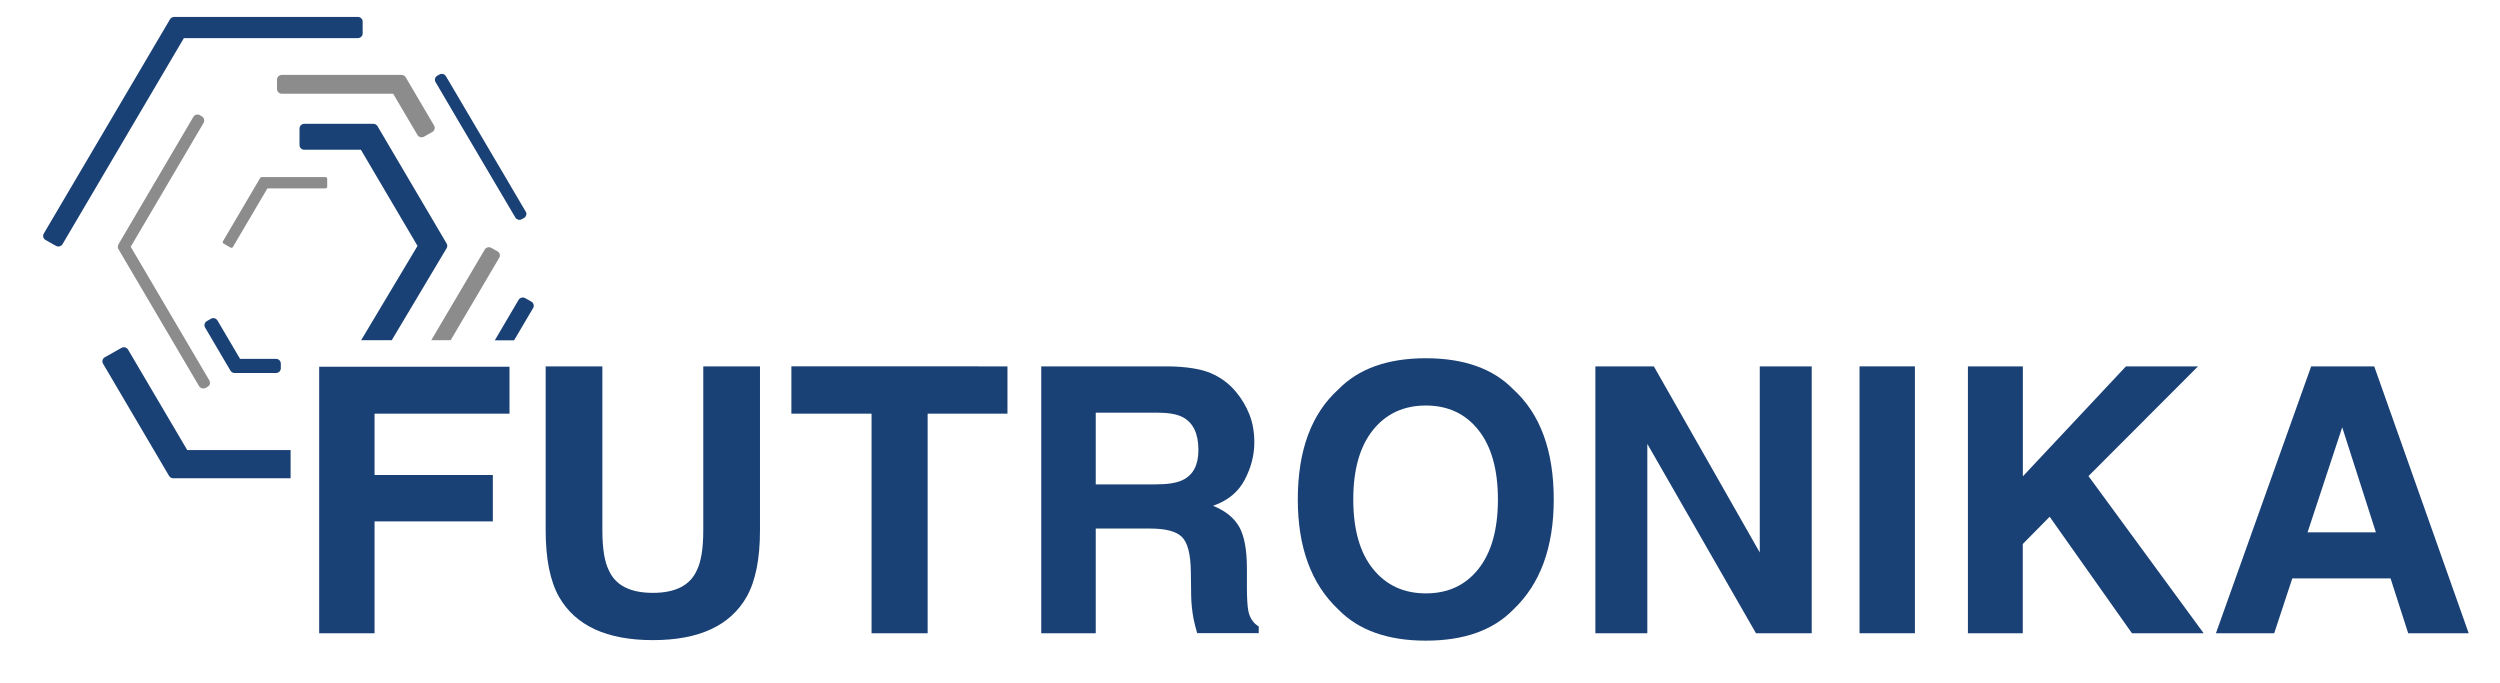 <?xml version="1.0" encoding="utf-8"?>
<!-- Generator: Adobe Illustrator 22.1.0, SVG Export Plug-In . SVG Version: 6.00 Build 0)  -->
<svg version="1.1" id="Ebene_1" xmlns="http://www.w3.org/2000/svg" xmlns:xlink="http://www.w3.org/1999/xlink" x="0px" y="0px"
	 viewBox="0 0 2834.6 774.1" style="enable-background:new 0 0 2834.6 774.1;" xml:space="preserve">
<style type="text/css">
	.st0{fill:#1A4175;}
	.st1{fill:#8B8C8B;}
</style>
<g>
	<path class="st0" d="M405.8,43.2c3,0,5.4-2.4,5.4-5.3V24.5c0-2.9-2.4-5.3-5.4-5.3H197.5c-1.9,0-3.7,1-4.7,2.6L49.6,264.9
		c-0.7,1.2-0.9,2.7-0.5,4c0.4,1.4,1.3,2.5,2.5,3.2l11.9,6.7c0.8,0.5,1.8,0.7,2.7,0.7c0.5,0,0.9-0.1,1.4-0.2c1.4-0.4,2.6-1.2,3.3-2.5
		L208.5,43.2H405.8z"/>
	<path class="st0" d="M265.9,422.9H313c3,0,5.4-2.4,5.4-5.3v-5.4c0-2.9-2.4-5.3-5.4-5.3h-40.8l-25.6-43.5c-0.7-1.2-1.9-2.1-3.3-2.5
		c-1.4-0.4-2.9-0.2-4.1,0.5l-4.7,2.7c-1.3,0.7-2.1,1.9-2.5,3.2c-0.4,1.3-0.2,2.8,0.5,4l28.7,48.8C262.2,421.9,264,422.9,265.9,422.9
		z"/>
	<path class="st1" d="M237.3,431.2l-89.1-151.4l82.6-140.4c0.7-1.2,0.9-2.7,0.6-4.1c-0.4-1.4-1.2-2.6-2.5-3.3l-2.3-1.4
		c-1.2-0.7-2.7-1-4-0.6c-1.4,0.3-2.5,1.2-3.3,2.4l-85,144.6c-0.3,0.5-0.5,1.1-0.6,1.6c-0.3,1.3-0.1,2.7,0.6,3.9l91.4,155.3
		c1,1.6,2.8,2.7,4.7,2.7c0.9,0,1.9-0.2,2.7-0.7l2.4-1.3c1.2-0.7,2.2-1.9,2.5-3.2C238.2,433.8,238,432.4,237.3,431.2z"/>
	<path class="st1" d="M314.1,90.2V101c0,2.9,2.4,5.3,5.4,5.3h126.3l27.5,46.7c0.7,1.2,1.9,2.1,3.3,2.5c0.5,0.1,0.9,0.2,1.4,0.2
		c0.9,0,1.9-0.2,2.7-0.7l9.5-5.4c1.3-0.7,2.1-1.9,2.5-3.2c0.4-1.4,0.2-2.8-0.5-4L460,87.6c-1-1.6-2.8-2.7-4.7-2.7H319.6
		C316.6,84.9,314.1,87.3,314.1,90.2z"/>
	<path class="st1" d="M252.6,275c0.1,0.5,0.5,0.9,0.9,1.2l7.9,4.5c0.5,0.3,1.1,0.3,1.5,0.2c0.5-0.1,0.9-0.5,1.2-0.9l39.1-66.4h65.8
		c1.1,0,2-0.9,2-1.9v-9c0-1.1-0.9-1.9-2-1.9h-72.3c-0.7,0-1.4,0.4-1.7,1l-42.3,71.9C252.5,274,252.5,274.5,252.6,275z"/>
</g>
<g>
	<path class="st0" d="M361.9,415.8h215.8V469H424.7v69.6h134.1v52.6H424.7V718h-62.8V415.8z"/>
	<path class="st0" d="M618.7,415.4H683v185.9c0,20.8,2.5,36,7.4,45.5c7.6,17,24.3,25.4,49.9,25.4c25.5,0,42.1-8.5,49.7-25.4
		c4.9-9.6,7.4-24.8,7.4-45.5V415.4h64.3v186c0,32.2-5,57.2-15,75.1c-18.6,32.8-54,49.3-106.4,49.3s-87.9-16.4-106.6-49.3
		c-10-17.9-15-43-15-75.1V415.4z"/>
	<path class="st0" d="M1142.3,415.4V469h-90.5v249h-63.6V469h-90.9v-53.6H1142.3z"/>
	<path class="st0" d="M1373.1,423.2c11.1,4.8,20.6,11.8,28.3,21.1c6.4,7.7,11.5,16.2,15.2,25.5c3.7,9.3,5.6,19.9,5.6,31.8
		c0,14.4-3.6,28.5-10.9,42.4c-7.3,13.9-19.2,23.7-35.9,29.5c14,5.6,23.8,13.6,29.7,23.9c5.8,10.3,8.7,26.1,8.7,47.3V665
		c0,13.8,0.6,23.2,1.7,28.1c1.7,7.8,5.6,13.6,11.7,17.2v7.6h-69.8c-1.9-6.7-3.3-12.1-4.1-16.2c-1.6-8.5-2.5-17.2-2.7-26.1l-0.4-28.1
		c-0.3-19.3-3.6-32.2-10-38.6c-6.4-6.4-18.4-9.6-36-9.6h-61.8V718h-61.8V415.4h144.7C1346.1,415.8,1362,418.4,1373.1,423.2z
		 M1242.4,467.9v81.3h68.1c13.5,0,23.7-1.6,30.4-4.9c12-5.7,17.9-17.1,17.9-34.1c0-18.3-5.8-30.7-17.4-37
		c-6.5-3.6-16.3-5.3-29.2-5.3H1242.4z"/>
	<path class="st0" d="M1715.9,691.1c-22.9,23.5-55.9,35.3-99.2,35.3c-43.2,0-76.3-11.8-99.2-35.3c-30.7-28.9-46-70.5-46-124.8
		c0-55.4,15.3-97,46-124.8c22.9-23.5,55.9-35.3,99.2-35.3c43.2,0,76.3,11.8,99.2,35.3c30.5,27.8,45.8,69.4,45.8,124.8
		C1761.7,620.6,1746.4,662.2,1715.9,691.1z M1676.3,645.1c14.7-18.5,22.1-44.8,22.1-78.8c0-33.9-7.4-60.2-22.1-78.7
		c-14.7-18.5-34.6-27.8-59.6-27.8c-25,0-45,9.2-59.9,27.7c-14.9,18.5-22.4,44.8-22.4,78.8s7.5,60.4,22.4,78.8
		c14.9,18.5,34.9,27.7,59.9,27.7C1641.8,672.8,1661.6,663.6,1676.3,645.1z"/>
	<path class="st0" d="M1808.9,415.4h66.3l120.1,211v-211h58.9V718H1991l-123.2-214.7V718h-58.9V415.4z"/>
	<path class="st0" d="M2171.2,718h-62.8V415.4h62.8V718z"/>
	<path class="st0" d="M2231.4,415.4h62.2v124.7l116.9-124.7h81.7L2368,539.8L2498.6,718h-81.3L2324,585.9l-30.5,30.9V718h-62.2
		V415.4z"/>
	<path class="st0" d="M2620.5,415.4h71.5L2799.1,718h-68.6l-20-62.2h-111.4l-20.5,62.2h-66.1L2620.5,415.4z M2616.4,603.6h77.5
		l-38.2-119.1L2616.4,603.6z"/>
</g>
<path class="st0" d="M345,169.8h64.2l64.2,109l-63.9,106.9h34.7l62.2-104.3c1-1.6,1-3.7,0-5.3L428,143c-1-1.6-2.8-2.6-4.7-2.6H345
	c-3,0-5.4,2.4-5.4,5.3v18.8C339.6,167.4,342,169.8,345,169.8z"/>
<path class="st0" d="M329.7,510.3H212.3l-67.1-113.9c-0.7-1.2-1.9-2.1-3.3-2.5c-1.4-0.3-2.8-0.2-4.1,0.5l-19,10.7
	c-1.3,0.7-2.1,1.9-2.5,3.2c-0.4,1.4-0.2,2.8,0.5,4l74.9,127.3c1,1.6,2.8,2.7,4.7,2.7h133.1V510.3z"/>
<path class="st1" d="M511,385.7l55.1-93.5c1.5-2.5,0.6-5.8-2-7.2l-7.1-4c-1.2-0.7-2.7-0.9-4.1-0.5c-1.4,0.4-2.6,1.2-3.3,2.5
	L489,385.7H511z"/>
<path class="st0" d="M583,385.7l21.5-36.5c0.7-1.2,0.9-2.7,0.5-4c-0.4-1.4-1.3-2.5-2.5-3.2l-7.1-4c-1.2-0.7-2.7-0.9-4.1-0.5
	c-1.4,0.4-2.6,1.3-3.3,2.5l-27,45.9H583z"/>
<path class="st0" d="M596.1,240l-17-28.9c-0.1-0.1-0.1-0.2-0.2-0.4l-62.9-106.7l0,0l-10.4-17.6c-1.5-2.5-4.8-3.4-7.4-1.9l-2.4,1.3
	c-1.2,0.7-2.1,1.9-2.5,3.2c-0.4,1.4-0.2,2.8,0.5,4l17,28.9c0.1,0.1,0.1,0.2,0.2,0.4l50.3,85.3l0,0l23,39c1.5,2.5,4.8,3.4,7.4,1.9
	l2.4-1.3c1.2-0.7,2.1-1.9,2.5-3.2C597.1,242.7,596.9,241.2,596.1,240z"/>
</svg>
